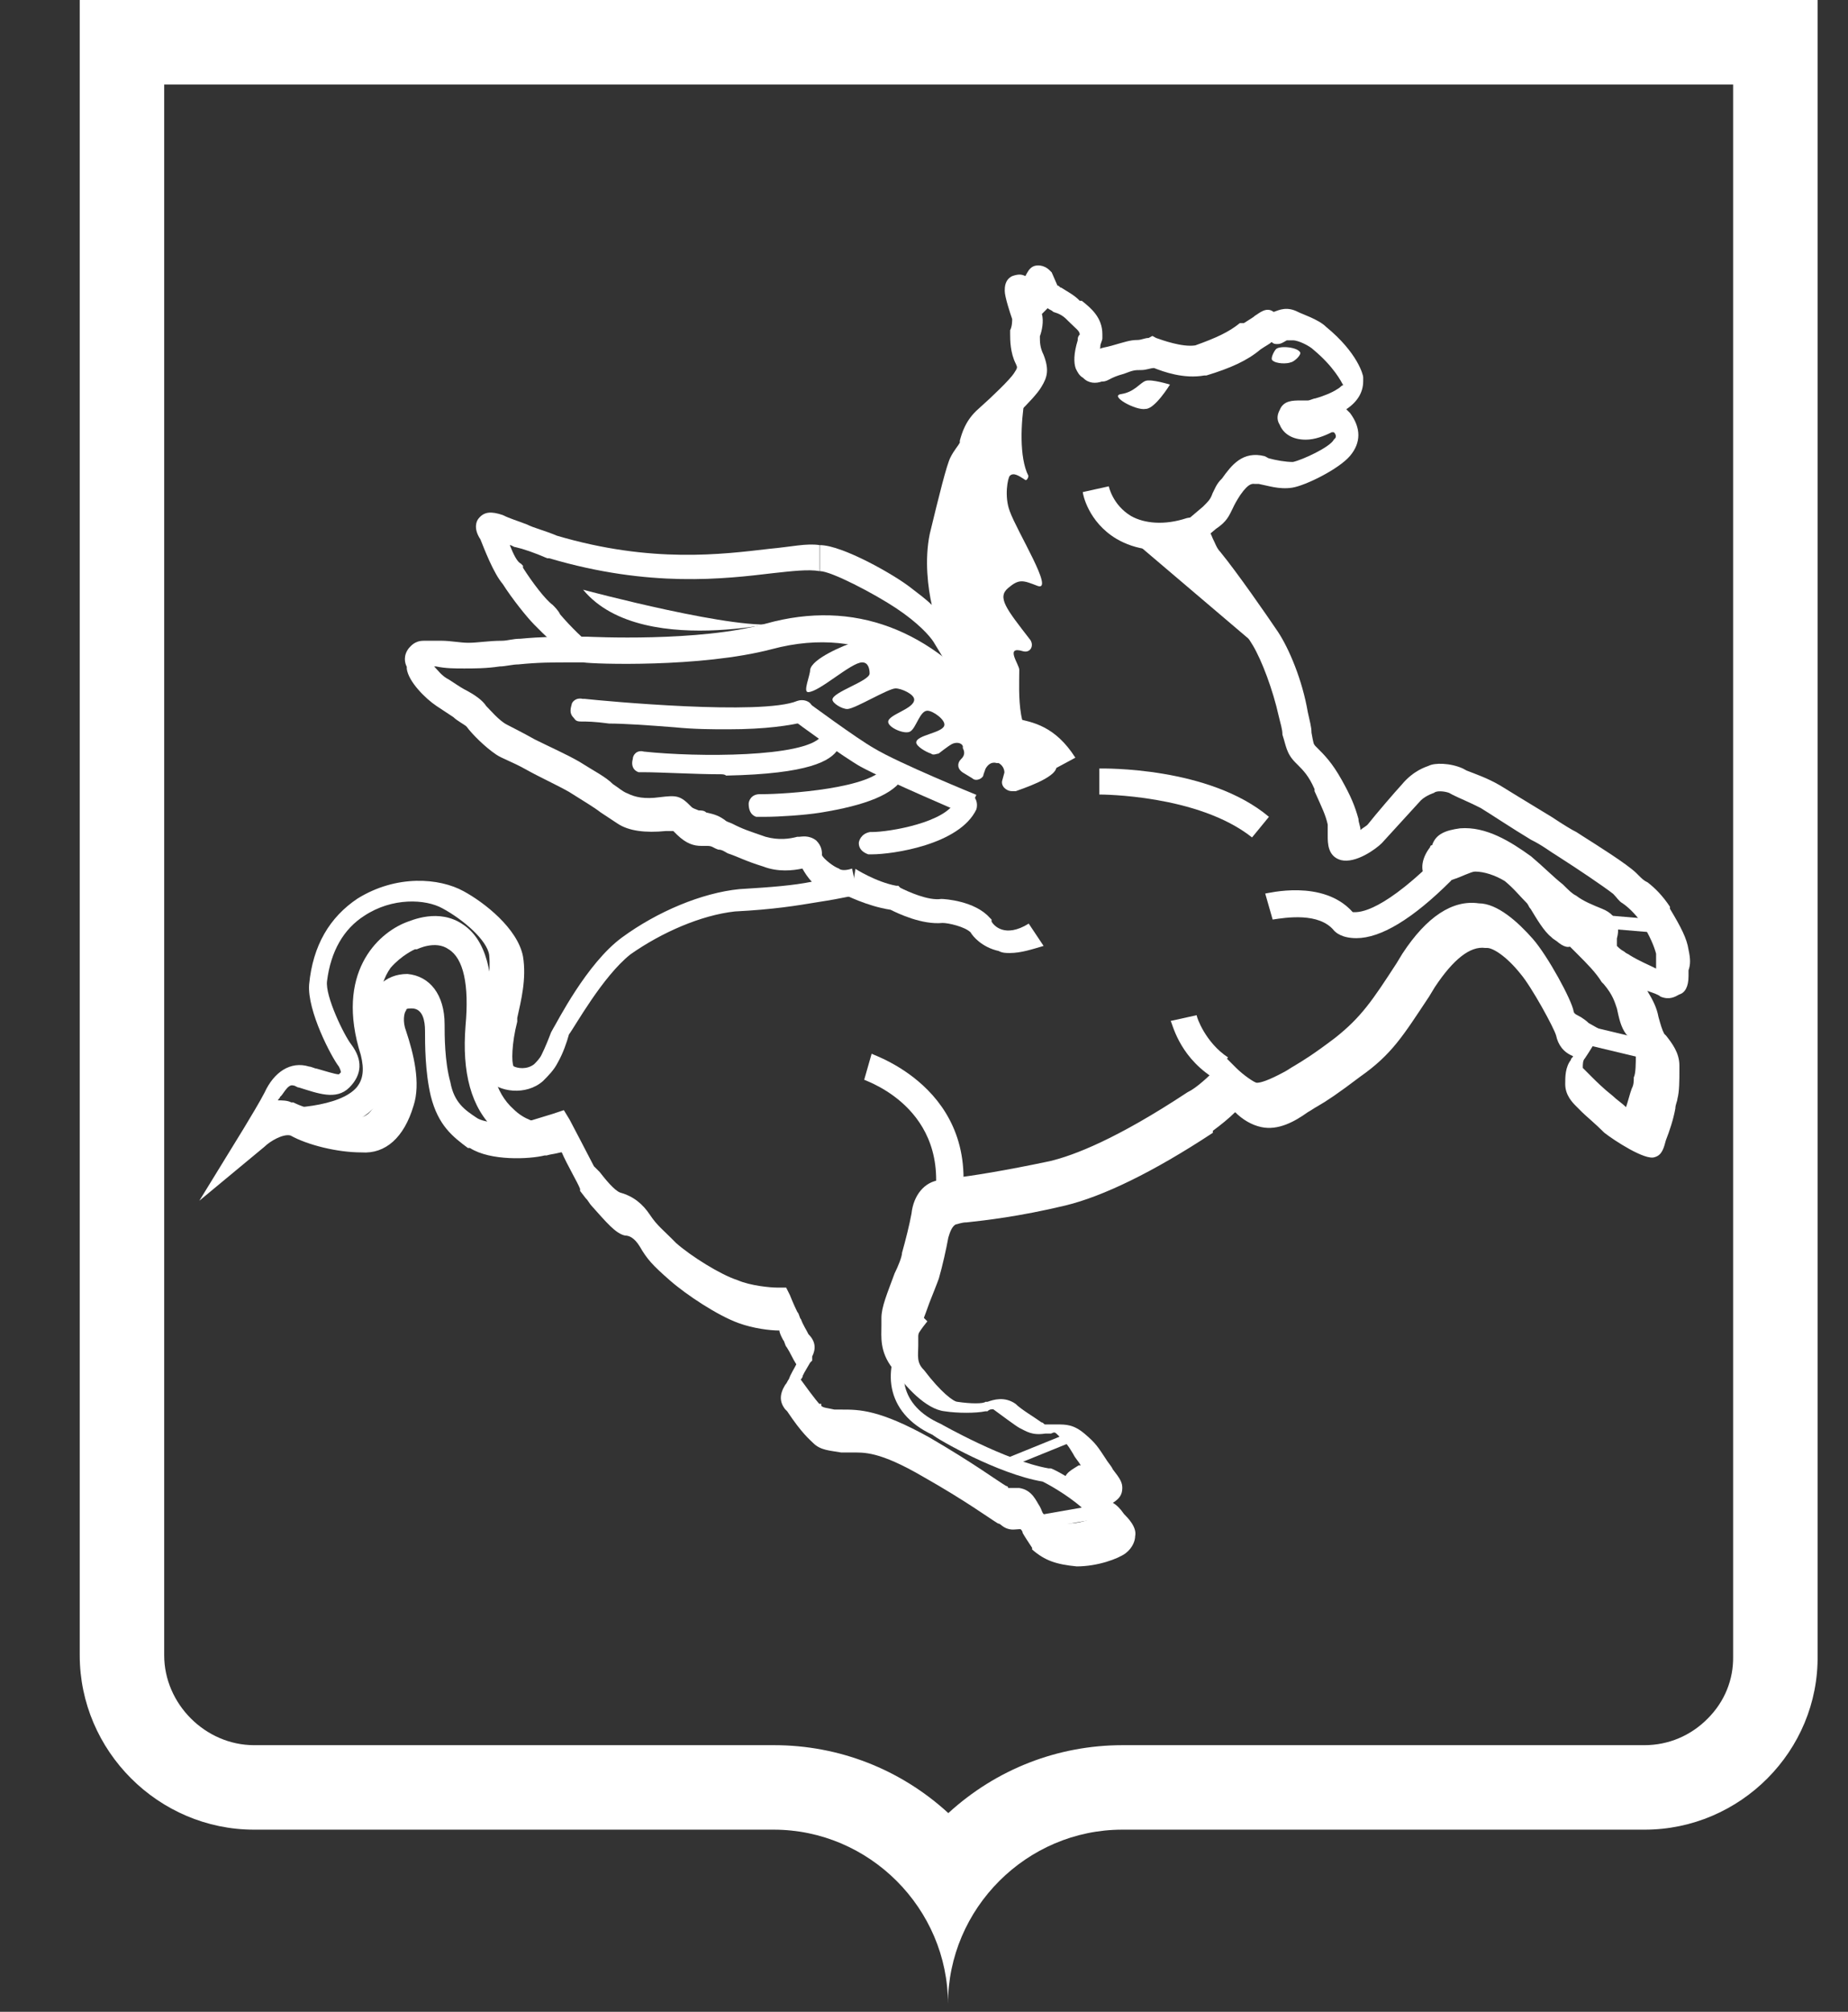<?xml version="1.0" encoding="utf-8"?>
<!-- Generator: Adobe Illustrator 18.0.0, SVG Export Plug-In . SVG Version: 6.00 Build 0)  -->
<!DOCTYPE svg PUBLIC "-//W3C//DTD SVG 1.1//EN" "http://www.w3.org/Graphics/SVG/1.1/DTD/svg11.dtd">
<svg version="1.1" xmlns="http://www.w3.org/2000/svg" xmlns:xlink="http://www.w3.org/1999/xlink" x="0px" y="0px"
	 viewBox="139 0 547 595.3" enable-background="new 139 0 547 595.3" xml:space="preserve">
<rect x="139" y="0" width="547" height="595.3" fill="#333333" stroke="none"/>
<g id="Livello_1">
	<path fill="#FFFFFF" d="M423,202.6l-7.7-12.7c-1.1-1.7-4.4-5.5-11-9.9s-19.3-11-22.6-11v-7.7c6.6,0,22.1,8.8,27,12.7
		c2.2,1.7,4.4,3.3,6.1,5c-1.1-5-2.2-13.2-0.6-21c2.8-11.6,5-20.4,6.1-22.6c1.1-2.2,2.2-3.3,2.8-4.4l0,0v-0.6
		c0.6-2.2,1.7-6.1,5.5-9.4c4.4-3.9,9.4-8.8,10.5-10.5c1.1-1.7,1.1-1.7,0.6-2.8c-1.7-3.3-1.7-7.2-1.7-8.8v-0.6v-0.6
		c0.6-1.1,0.6-2.8,0.6-3.3c-0.6-1.7-2.2-6.6-2.2-8.3c0-1.1,0-3.3,2.2-4.4c1.7-0.6,2.8-0.6,3.9,0c0.6-1.1,1.1-2.2,2.2-2.8
		c1.1-0.6,3.3-0.6,5,1.1l0.6,0.6l1.7,3.9c0.6,0,0.6,0.6,1.1,0.6c1.7,1.1,3.9,2.2,5.5,3.9h0.6c2.8,2.2,6.1,5,6.1,9.9v0.6v0.6
		c0,0.6-0.6,1.7-0.6,2.2s0,1.1-0.6,1.1c1.1-0.6,2.2-0.6,3.9-1.1c3.9-1.1,5.5-1.7,7.7-1.7c1.1,0,2.2-0.6,3.3-0.6l1.1-0.6l1.1,0.6
		c1.7,0.6,7.7,2.8,11.6,2.2c6.1-2.2,9.9-3.9,13.2-6.6h0.6h0.6c1.7-1.1,2.8-1.7,3.3-2.2c1.1-0.6,3.3-2.8,5.5-1.1
		c1.7-0.6,3.9-1.7,7.2,0c1.1,0.6,6.1,2.2,8.3,4.4c9.4,7.7,11,14.3,11,14.9v0.6v0.6c0,3.3-1.7,6.1-5,8.3c0.6,0.6,0.6,0.6,1.1,1.1
		c3.3,4.4,3.3,8.8,0,12.7c-3.3,3.9-13.2,8.8-17.1,9.4s-7.2-0.6-9.9-1.1h-1.1c-0.6,0-1.7-0.6-4.4,3.3c-1.1,1.7-1.7,2.8-2.2,3.9
		c-1.1,2.2-1.7,3.9-5,6.1c-3.9,3.3-7.2,6.1-7.7,6.1l-3.3-6.6c0,0,3.3-2.8,7.2-6.1c1.7-1.7,2.2-2.2,2.8-3.9c0.6-1.1,1.1-2.8,2.8-4.4
		c2.8-3.9,6.1-8.3,12.7-6.6l1.1,0.6c2.2,0.6,5,1.1,7.2,1.1c2.8-0.6,11-4.4,12.1-6.6l0,0c0.6-0.6,0.6-0.6,0.6-1.1l0,0
		c0,0,0-0.6-0.6-1.1h-0.6l0,0c-2.2,1.1-5,2.2-7.7,2.2c-3.9,0-6.6-1.7-7.7-4.4c-1.1-1.7-0.6-3.3,0-4.4c1.1-2.8,3.9-2.8,6.1-2.8
		c0.6,0,1.7,0,2.2,0c0.6,0,1.7-0.6,2.2-0.6c2.2-0.6,5-1.7,6.6-2.8c1.1-0.6,1.1-1.1,1.7-1.1c-0.6-1.1-2.8-5.5-8.8-10.5
		c-1.1-1.1-4.4-2.8-6.1-2.8h-0.6c-0.6,0-0.6,0-0.6,0s0,0-0.6,0l0,0c-1.1,0.6-1.7,1.1-2.8,1.1c-0.6,0-1.1,0-1.7-0.6
		c-0.6,0.6-1.7,1.1-3.3,2.2c-3.9,3.3-8.8,5.5-16,7.7h-0.6c-6.1,1.1-12.1-1.1-14.9-2.2c-1.1,0-2.2,0.6-3.9,0.6c-1.7,0-2.2,0-5,1.1
		l0,0c-2.2,0.6-3.3,1.1-4.4,1.7c-1.1,0.6-1.7,0.6-2.2,0.6c-1.7,0.6-3.9,0.6-5.5-1.1c-1.1-0.6-1.7-1.7-2.2-2.8
		c-0.6-1.7-0.6-4.4,0.6-8.3c0-0.6,0-1.1,0.6-1.7c0-1.1-1.1-1.7-3.3-3.9l-0.6-0.6c-1.1-1.1-2.2-1.7-3.9-2.2c-0.6-0.6-1.1-0.6-1.7-1.1
		l0,0l-1.7,1.7c0.6,2.2,0,5-0.6,6.6c0,1.7,0,3.3,1.1,5.5c1.7,4.4,1.1,6.6-0.6,9.4c-2.2,3.9-12.1,12.7-12.1,12.7
		c-1.7,1.7-2.2,3.9-2.8,5.5c0,0.6-0.6,1.1-0.6,1.7c-0.6,1.1-1.1,1.7-1.7,2.2s-0.6,0.6-1.1,1.7c-1.1,2.8-4.4,16-5.5,21.5
		c-1.7,7.2-0.6,14.9,0.6,17.6v0.6c0.6,1.7,1.1,3.3,2.2,5s1.7,2.8,1.7,4.4c0,0.6,0,1.1-1.1,6.6L423,202.6z"/>
	<path fill="#FFFFFF" d="M309,194.6c-3.3-2.2-6.3-4.2-9.6-7.5c-1.1-1.1-1.7-1.7-2.2-2.2c-2.2-2.2-6.6-7.7-9.4-12.1
		c-2.8-3.3-5.5-10.5-6.6-13.2c-2.2-3.3-1.1-5.5-0.6-6.1c1.7-2.2,3.9-2.2,7.2-1.1c2.2,1.1,4.4,1.7,7.2,2.8c2.2,1.1,5,1.7,8.8,3.3
		c28.1,8.3,49.1,5.5,62.9,3.9c6.6-0.6,11-1.7,14.9-1.1v7.7c-3.3-0.6-8.3,0-13.8,0.6c-14.3,1.7-36.4,4.4-66.2-4.4h-0.6
		c-3.9-1.7-7.2-2.8-9.4-3.3c-0.6,0-1.1-0.6-1.7-0.6c1.1,2.8,2.2,5,3.3,5.5l0.6,0.6v0.6c2.8,4.4,6.6,9.4,8.8,11
		c0.6,0.6,1.7,1.7,2.2,2.8c2.8,3.3,7.7,8.3,10.5,9.9L309,194.6z"/>
	<path fill="#FFFFFF" d="M523.9,104.4c-0.6-1.7-6.1-2.2-7.2-1.1c-0.6,0.6-1.7,2.8-1.1,3.3c1.1,1.1,4.4,1.1,5.5,0.6
		C521.7,107.2,523.9,105.5,523.9,104.4z"/>
	<path fill="#FFFFFF" d="M437.9,151.3c2.2,6.1,13.2,23.7,8.3,22.1c-4.4-1.7-5.5-2.2-8.8,0.6s-0.6,6.1,6.6,15.4
		c1.1,1.7,0,3.9-2.2,3.3c-5.5-1.7-1.1,3.9-1.1,5.5c0,6.6-1.1,21,7.7,23.7l-11.6-2.2c0,0-17.1-9.4-16-27c0,0,0,0,0-0.6l1.1-5
		c0-0.6,0-1.1,0-1.1l-3.3-7.7v-0.6l-1.7-13.2V164l5.5-23.7v-0.6L429,127c0,0,0-0.6,0.6-0.6l8.8-9.9c1.7-1.7,3.9-0.6,3.9,1.7
		c-1.1,6.6-1.7,17.1,1.1,22.6c0,0.6-0.6,1.7-1.1,1.1c-1.7-1.1-3.3-2.2-4.4-1.1C437.3,141.4,436.2,146.9,437.9,151.3L437.9,151.3z"/>
	<path fill="#FFFFFF" d="M425.2,241.2c-1.1-0.6-23.2-9.9-31.4-14.3c-5-2.8-19.3-13.2-19.9-13.8l3.9-5.5c0,0,14.9,11,19.9,13.8
		c7.2,4.4,30.3,13.8,30.3,13.8L425.2,241.2z"/>
	<path fill="#FFFFFF" d="M311.6,174.5c0,0,47.4,12.7,57.9,9.9C380,181.1,329.8,196.5,311.6,174.5z"/>
	<path fill="#FFFFFF" d="M351.8,229.1c-6.6,0-17.6-0.6-22.1-0.6h-0.6l0,0l0,0c-0.6,0-1.1,0-1.1,0c-1.7-0.6-2.2-2.2-1.7-3.9
		c0-1.1,1.1-2.8,3.3-2.2l0,0l0,0l0,0l0,0c16,1.7,47.4,1.7,52.4-4.4c1.1-1.7,3.3-1.7,4.4-0.6c1.7,1.1,1.7,3.3,0.6,4.4
		c-2.2,3.3-8.3,7.2-33.1,7.7C353.5,229.1,352.9,229.1,351.8,229.1z"/>
	<path fill="#FFFFFF" d="M365.6,241.7c-1.7,0-2.2,0-2.8,0c-1.7-0.6-2.2-2.2-2.2-3.9c0-0.6,0.6-2.8,3.3-2.8h0.6
		c7.2,0,33.1-1.7,36.4-8.3c1.1-1.7,2.8-2.2,4.4-1.1c1.7,1.1,2.2,2.8,1.1,4.4c-2.8,5-11,8.3-24.8,10.5
		C377.2,241.2,369.5,241.7,365.6,241.7z"/>
	<path fill="#FFFFFF" d="M397.1,252.8L397.1,252.8c-0.6,0-1.1,0-1.1,0c-1.7-0.6-2.8-1.7-2.8-3.3c0-0.6,0.6-2.8,3.3-3.3h0.6
		c5,0,22.1-2.8,24.8-9.4c0.6-1.7,2.8-2.2,4.4-1.7c1.7,0.6,2.2,2.8,1.7,4.4C423,250,403.1,252.8,397.1,252.8L397.1,252.8L397.1,252.8
		z"/>
	<path fill="#FFFFFF" d="M457.7,463.5L457.7,463.5c-6.1-0.6-9.4-1.7-13.2-5V458c-1.1-1.7-2.2-3.3-2.8-4.4c0-0.6-0.6-1.1-0.6-1.1
		s0,0-0.6,0c-1.1,0-2.8,0.6-5-1.1c0,0-0.6-0.6-1.1-0.6c-2.8-1.7-9.4-6.6-22.1-13.8c-13.2-7.7-17.6-7.2-21.5-7.2h-1.1l0,0
		c-0.6,0-1.1,0-1.7,0c-3.3-0.6-6.1-0.6-8.3-2.8c-1.1-1.1-3.3-2.8-7.7-9.4l0,0l-0.6-0.6c-1.7-2.2-1.7-4.4,0-7.2
		c0.6-0.6,0.6-1.1,1.1-1.7c0.6-1.7,1.7-3.3,2.2-4.4c-1.1-1.7-1.7-3.3-2.8-5c-0.6-0.6-0.6-1.7-1.1-2.2l0,0c-0.6-1.1-1.1-2.2-1.1-2.8
		c-2.8,0-7.7-0.6-12.1-2.2c-6.1-2.2-15.4-8.3-20.4-12.7c-5-4.4-6.6-6.1-8.8-9.9c-1.7-2.8-3.3-3.3-4.4-3.3c-2.8-0.6-5.5-3.9-9.9-8.8
		c-0.6-0.6-1.1-1.7-1.7-2.2l-1.7-2.2v-0.6c-0.6-1.7-3.9-7.2-5.5-11c-1.1,0.6-2.8,0.6-4.4,1.1h-0.6c-4.4,1.1-16,1.7-22.1-2.2h-0.6
		c-4.4-3.3-8.8-6.6-11-15.4c-1.7-7.2-1.7-15.4-1.7-19.3c0-2.8-0.6-6.6-3.9-6.6c-1.1,0-1.7,0-1.7,0.6c-0.6,0.6-1.1,3.3,0,6.1
		c2.2,6.6,4.4,15.4,2.2,22.1c-2.8,9.4-8.3,14.3-15.4,13.8c-7.2,0-16-2.2-21-5c-2.2-0.6-6.1,1.7-7.7,3.3l-19.3,16l13.2-21.5
		c1.7-2.8,5-8.3,6.1-10.5l0,0c2.8-6.1,7.7-9.4,13.2-7.7l0,0c0.6,0,1.7,0.6,2.2,0.6c2.2,0.6,5.5,1.7,6.6,1.7l0.6-0.6l0,0
		c0,0,0-0.6-0.6-1.7c-2.2-2.8-9.4-16.5-8.8-24.3c1.1-11.6,6.1-19.9,14.3-25.4c11.6-7.2,24.3-6.1,31.4-2.2c6.1,3.3,16,11,17.6,19.3
		c1.1,6.6-0.6,13.2-1.7,18.2v1.1c-1.7,6.6-1.7,12.1-1.1,13.2c1.1,0.6,3.9,1.1,6.1-0.6c0.6-0.6,1.7-1.7,2.2-2.8l0,0
		c1.1-2.2,2.2-5,2.8-6.6l0.6-1.1c1.1-1.7,9.9-19.3,20.4-27c10.5-7.7,23.7-13.2,34.7-14.3l0,0c9.9-0.6,16-1.1,21.5-2.2
		c-1.1-1.1-2.2-2.8-2.8-3.9c-2.8,0.6-7.2,1.1-11.6-0.6c-5.5-1.7-7.2-2.8-10.5-3.9c-1.1-0.6-1.7-1.1-2.8-1.1
		c-1.7-0.6-1.7-1.1-3.3-1.1c-0.6,0-1.1,0-1.7,0c-2.2,0-4.4-0.6-7.2-3.3c-0.6-0.6-0.6-0.6-1.1-1.1c-0.6,0-1.1,0-2.2,0
		c-6.1,0.6-11,0-14.3-2.2c-1.7-1.1-3.3-2.2-5-3.3c-2.2-1.7-5-3.3-9.4-6.1c-3.9-2.2-8.8-4.4-12.7-6.6c-3.9-2.2-7.2-3.3-8.8-4.4
		c-3.3-2.2-7.2-6.1-8.8-8.3l0,0c-0.6-0.6-2.8-1.7-3.9-2.8c-1.7-1.1-3.3-2.2-5-3.3c-3.3-2.2-8.3-7.2-8.8-11c0,0,0,0,0-0.6
		c-0.6-1.1-1.1-3.3,0.6-5.5c0.6-0.6,1.7-2.2,4.4-2.2c1.7,0,3.3,0,5.5,0s5.5,0.6,7.7,0.6c2.8,0,6.1-0.6,9.9-0.6
		c1.7,0,3.3-0.6,5.5-0.6c6.6-0.6,10.5-0.6,16-0.6h3.9c0.6,0,33.1,1.7,52.9-3.9c25.9-7.2,49.1,1.7,67.3,24.8c1.7,2.2,3.3,2.8,6.6,3.3
		c5,1.1,11.6,2.2,17.6,11.6l-7.8,4.2c-4.4-6.6-7.7-7.5-11.5-8.1c-3.9-0.6-7.7-1.7-11.6-6.1c-11-14.3-30.3-29.8-59-22.1
		c-21,5.5-52.9,4.4-55.7,3.9h-3.9c-5.5,0-9.4,0-15.4,0.6c-1.7,0-3.9,0.6-5.5,0.6c-3.9,0.6-7.7,0.6-10.5,0.6c-2.8,0-5.5,0-8.3-0.6
		h-0.6c1.1,1.1,2.2,2.8,4.4,3.9c1.7,1.1,3.3,2.2,4.4,2.8c3.3,1.7,5.5,3.3,6.6,5c1.1,1.1,3.9,4.4,6.1,5.5c1.1,0.6,4.4,2.2,8.3,4.4
		c4.4,2.2,9.4,4.4,13.2,6.6c4.4,2.8,7.7,4.4,9.9,6.6c1.7,1.1,2.8,2.2,4.4,2.8l0,0c2.2,1.1,5,1.7,9.4,1.1c5-0.6,6.1-0.6,9.4,2.8
		c0.6,0.6,1.1,0.6,2.2,1.1c0.6,0,1.7,0,2.2,0.6c2.8,0.6,3.9,1.1,5.5,2.2c0.6,0.6,1.1,0.6,2.2,1.1c3.3,1.7,5,2.2,9.9,3.9
		c3.9,1.1,7.2,0.6,9.4,0h0.6c0.6,0,2.8-0.6,5,1.1c1.7,1.7,1.7,3.3,1.7,4.4l0,0c0.6,1.1,3.3,3.3,5,3.9l0,0c0.6,0.6,2.2,0.6,3.9,0
		l1.7,7.7c0,0-4.4,1.1-11.6,2.2c-6.6,1.1-13.2,2.2-24.8,2.8c-9.9,1.1-21.5,6.1-30.9,12.7c-8.3,6.6-16.5,21.5-18.2,23.7
		c-0.6,2.2-1.7,5.5-3.3,8.3c-1.1,2.2-2.8,3.9-4.4,5.5c-5,4.4-13.2,3.3-16.5-0.6c-3.9-3.9-2.8-13.2-1.1-20.4V298
		c1.1-5,2.2-9.9,1.7-15.4c-0.6-4.4-7.7-10.5-13.8-13.8c-5-2.8-14.9-3.3-23.2,2.2c-6.1,3.9-9.9,10.5-11,19.3c-0.6,4.4,5,16,7.2,18.8
		c3.3,4.4,3.3,8.8-0.6,12.7c-3.9,3.9-9.4,1.7-14.9,0c-0.6,0-1.1-0.6-1.7-0.6c-1.7-0.6-3.3,3.3-3.9,3.3c0,0.6-0.6,0.6-0.6,1.1
		c1.1,0,2.8,0,3.9,0.6h0.6c4.4,2.2,12.7,4.4,18.2,4.4h0.6c3.9,0.6,6.1-4.4,7.2-8.3c1.7-5-1.1-14.3-2.2-17.6c-1.7-5-1.1-9.9,1.7-13.2
		c2.2-2.2,5-3.3,8.3-3.3c6.6,0.6,11,6.1,11,14.9c0,3.3,0,11,1.7,17.1c1.1,6.1,4.4,8.3,7.7,10.5l0,0c2.2,1.7,10.5,2.2,15.4,1.1
		c5.5-1.7,7.2-2.2,7.2-2.2l3.3-1.1l1.7,2.8c0.6,1.1,5.5,10.5,7.2,13.8c0.6,0.6,1.1,1.1,1.7,1.7c1.7,2.2,4.4,5.5,6.1,6.1
		c3.9,1.1,6.6,3.3,8.8,6.6c2.2,3.3,3.9,4.4,7.7,8.3c4.4,3.9,13.2,9.4,18.2,11c3.9,1.7,9.9,2.2,11.6,2.2h2.8l1.1,2.2
		c0,0,1.1,2.8,2.2,5c0.6,0.6,0.6,1.7,1.1,2.2c0.6,1.7,1.7,3.3,2.2,4.4c2.2,2.2,2.2,4.4,1.1,6.6c0,0,0,0,0,0.6v0.6l-0.6,0.6
		c-0.6,1.1-1.7,2.8-2.2,3.9c0,0.6-0.6,1.1-0.6,1.1l0,0c4.4,6.1,5.5,7.2,5.5,7.2h0.6v0.6c0.6,0.6,1.7,0.6,3.9,1.1c0.6,0,1.1,0,1.7,0
		h0.6c5,0,11,0,25.9,8.3c13.2,7.7,19.9,12.7,22.6,14.3c0,0,0.6,0,0.6,0.6c0.6,0,1.7,0,3.3,0c3.9,0.6,5,3.9,6.1,5.5
		c0.6,1.1,0.6,1.7,1.1,2.2c1.7,1.7,3.3,2.2,7.2,2.8c3.3,0,6.6-1.1,8.8-2.2c0,0,0,0-0.6-0.6l-0.6-0.6c-1.1-1.1-2.8-2.2-4.4-3.3
		c-0.6-0.6-1.7-1.1-2.2-1.1c-2.2-1.7-2.8-3.3-2.2-4.4c0-2.8,2.8-3.9,4.4-5h0.6c-0.6-1.1-1.7-2.2-2.2-3.3c-1.7-2.8-1.7-2.8-4.4-5.5
		c-1.1-1.1-1.1-1.1-2.2-0.6c-0.6,0-1.1,0-1.7,0c-3.9,0.6-5.5-0.6-7.7-1.7l0,0c-1.1-0.6-5.5-3.9-7.7-5.5c-0.6,0-1.1,0-1.7,0.6h-0.6
		c-2.8,0.6-8.3,0.6-12.1,0c-5.5-0.6-11.6-7.2-15.4-12.7c-3.9-5-3.3-9.4-3.3-12.7c0-0.6,0-1.7,0-2.2c0-3.3,1.7-7.2,3.9-13.2
		c1.1-2.2,2.2-5,2.2-6.1l0,0c1.1-3.9,2.2-8.3,2.8-11.6c0.6-5.5,3.9-9.4,8.3-9.9l0,0c0.6,0,1.7-0.6,3.9-0.6c5.5-0.6,15.4-2.2,28.7-5
		c7.2-1.7,19.9-6.6,40.8-20.4l1.1-0.6c2.8-1.7,6.6-5.5,7.7-6.6l2.8-2.8l2.8,2.8c2.2,2.2,5.5,4.4,6.1,4.4c1.1,0,3.3-0.6,8.3-3.3
		c1.1-0.6,1.7-1.1,2.8-1.7c2.8-1.7,5.5-3.3,12.1-8.3c7.7-6.1,11-11,18.2-22.1l1.7-2.8c7.2-11,14.9-16,22.6-14.9
		c5.5,0,11.6,5.5,16,10.5c4.4,5,11.6,18.2,12.1,21.5c0,0,0,0.6,1.1,1.1l1.1,0.6c1.7,1.1,2.2,1.7,2.2,1.7l3.9,2.2l-2.2,3.9
		c0,0-1.7,2.8-2.8,4.4c-0.6,0.6-0.6,1.7-0.6,2.8c0,0,0.6,0.6,1.1,1.1c0.6,0.6,1.1,1.1,1.7,1.7c1.1,1.1,3.3,3.3,6.1,5.5
		c1.1,1.1,2.8,2.2,3.9,3.3c0.6-1.7,1.1-3.9,1.7-5.5c0.6-1.1,0.6-2.2,0.6-3.3c0.6-1.1,0.6-4.4,0.6-6.6v-1.1c0-1.1-1.1-3.3-2.2-4.4
		l-0.6-0.6c-1.7-2.2-2.2-5-2.8-7.7c-0.6-1.7-1.1-3.9-3.9-7.2l-0.6-0.6c-1.7-2.8-4.4-5.5-7.2-8.3c-0.6-0.6-1.1-1.1-2.2-2.2
		c0,0-1.1,0.6-3.3-1.1c-0.6-0.6-1.7-1.1-2.2-1.7c-2.2-1.7-4.4-5.5-6.1-8.3c-0.6-0.6-0.6-1.1-1.1-1.7c-2.2-2.2-3.9-4.4-6.6-6.6
		c-2.8-1.7-6.1-2.8-8.8-2.8c-1.1,0-4.4,1.7-6.1,2.2c-1.7,0.6-2.8,1.1-3.9,1.7c-1.7,0.6-3.3,0-4.4-1.7c-2.2-2.8-1.1-6.6,1.1-9.4
		c0,0,0-0.6,0.6-0.6c1.1-3.3,3.9-4.4,8.3-5c7.7-0.6,14.9,3.9,21,8.3l0,0c3.9,3.3,6.6,6.1,9.4,8.3c1.7,1.7,2.8,2.8,3.9,3.3
		c2.2,1.7,5,2.8,7.7,3.9l0,0c5.5,2.2,5,6.6,4.4,8.8c0,0.6,0,1.1,0,2.2l0,0c0.6,0.6,1.1,1.1,2.2,1.7c0.6,0.6,1.1,0.6,1.7,1.1
		c2.8,1.7,5.5,2.8,7.7,3.9c0-1.7,0-2.8,0-4.4c-0.6-2.2-1.7-5-4.4-9.4c-2.2-2.8-3.9-4.4-5.5-5.5c-1.1-0.6-1.7-1.7-2.8-2.8
		c-2.8-2.2-11-7.7-15.4-10.5l-1.7-1.1c-1.1-0.6-3.9-2.8-7.2-4.4c-5.5-3.3-12.1-7.7-14.9-9.4c-3.3-1.7-6.1-2.8-8.3-3.9l-1.1-0.6
		c-1.7-0.6-3.9-0.6-4.4,0c0,0-2.3,0.7-3.9,2.2l0,0l-11.6,12.7c-1.7,1.7-7.7,6.1-12.1,5c-3.9-1.1-3.9-5-3.9-7.2c0-1.1,0-2.2,0-3.3
		c-0.6-2.8-1.7-5-3.9-9.9v-0.6c-1.7-3.9-3.3-5.5-5-7.2l-0.6-0.6c-2.8-2.8-2.8-5-3.9-8.3c0-1.7-0.6-3.3-1.1-5.5
		c-1.7-7.7-5-16.5-7.7-21s-11.6-17.1-16-22.6c-1.1-1.7-2.2-3.3-2.8-5c0-0.6-0.6-1.1-0.6-1.7c-8.3,2.2-15.4,1.1-21-2.2
		c-8.3-5-9.9-13.2-9.9-13.8l7.7-1.7c0,0,1.1,5.5,6.6,8.8c3.9,2.2,9.9,2.8,16.5,0.6l0,0c4.4-1.1,6.6,3.3,7.7,6.1
		c0.6,1.1,1.1,2.8,2.2,3.9c5,6.1,13.8,18.8,17.1,23.7c3.3,5,7.2,14.3,8.8,23.7c0.6,2.8,1.1,4.4,1.1,6.1c0.6,3.3,0.6,3.3,1.1,3.9
		l0.6,0.6c2.2,2.2,4.4,4.4,7.2,9.4c2.8,5,3.9,7.7,5,11.6c0,1.1,0.6,2.2,0.6,3.3c0.6-0.6,1.7-1.1,2.2-1.7c2.2-2.8,8.3-9.9,9.9-11.6
		c3.6-4.4,7.4-5.4,8.1-5.7c1.7-0.9,6.3-0.9,10.1,0.8l1.1,0.6c2.8,1.1,6.1,2.2,9.9,4.4c0,0,9.9,6.1,15.4,9.4c3.3,2.2,6.1,3.9,7.2,4.4
		l1.7,1.1c4.4,2.8,13.2,8.3,16,11l0.6,0.6c1.1,1.1,1.7,1.7,2.8,2.2c2.2,1.7,4.4,3.9,6.6,7.2v0.6c3.3,5.5,5,8.8,5.5,12.1
		c0.6,2.8,0.6,4.4,0,6.1c0,0.6,0,1.1,0,1.7c0,3.3-1.1,5-2.8,5.5c-1.1,0.6-2.8,1.7-5.5,0.6c-0.6-0.6-2.2-1.1-3.9-1.7
		c1.7,2.8,2.8,5,3.3,7.7c0.6,2.2,1.1,3.9,1.7,5l0.6,0.6c1.7,2.2,3.9,5,3.9,8.8v1.1c0,3.3,0,6.6-0.6,8.8c0,0.6-0.6,1.7-0.6,2.8
		c-0.6,3.3-1.7,6.6-2.8,9.4c-0.6,2.2-1.1,4.4-3.3,5c-2.8,1.1-12.1-5-14.9-7.2c-2.8-2.8-5.5-5-6.6-6.1l-0.6-0.6c0,0-0.6-0.6-1.1-1.1
		c-1.1-1.1-3.3-3.3-3.3-6.6c0-2.2,0-5,1.7-7.2c0-0.6,0.6-0.6,0.6-1.1c-2.8-1.1-4.4-3.3-5-6.1c-0.6-2.2-7.2-14.3-10.5-18.2
		c-4.4-5.5-8.3-7.7-9.9-7.7h-0.6c-4.4-0.6-9.4,3.3-14.9,11.6l-1.7,2.8c-7.7,11.6-11,17.1-20.4,23.7c-6.6,5-9.9,7.2-12.7,8.8
		c-1.1,0.6-1.7,1.1-2.8,1.7c-3.9,2.8-8.8,5.5-13.8,4.4c-2.8-0.6-5.5-2.2-7.7-4.4c-1.7,1.7-4.4,3.9-6.6,5.5l0,0.6
		c-17.6,11.6-32.5,18.8-43.6,21.5c-13.8,3.3-23.7,4.4-29.2,5c-1.7,0-2.8,0.6-3.3,0.6c-1.1,0.6-1.7,2.2-2.2,3.9
		c-0.6,3.3-1.7,8.3-2.8,12.1c-0.6,1.7-1.7,4.4-2.8,7.2c-1.1,3.3-3.3,8.3-3.3,9.9c0,1.1,0,1.7,0,2.8c0,2.8-0.6,5,1.7,7.2
		c5,6.6,8.8,9.4,9.9,9.4c3.9,0.6,7.7,0.6,8.3,0h0.6c1.7-0.6,5-1.7,8.3,0.6l0,0c1.7,1.7,5.5,3.9,7.7,5.5l0,0c0.6,0,0.6,0.6,1.1,0.6
		c0,0,0.6,0,1.1,0h0.6h0.6c0.6,0,0.6,0,1.1,0c2.8,0,5,0,8.3,2.8s3.9,3.9,6.1,7.2c0.6,1.1,1.7,2.2,2.2,3.3c2.2,2.8,2.8,3.9,2.8,5.5
		c0,2.2-1.1,3.3-2.8,4.4c1.1,0.6,2.2,1.7,3.3,3.3c1.1,1.1,3.9,3.9,3.3,6.6c0,1.1-0.6,3.3-2.8,5C469.9,461.3,463.8,463.5,457.7,463.5
		z"/>
	<path fill="#FFFFFF" d="M468.8,155.2c0,0,0,0,48,40.8l-24.8-37.5C491.4,158.5,472.6,162.3,468.8,155.2L468.8,155.2z"/>
	<path fill="#FFFFFF" d="M540.5,277.6C540.5,277.6,539.9,277.6,540.5,277.6c-4.4,0-6.1-1.7-6.6-2.2l0,0c-4.4-5.5-14.3-3.9-18.2-3.3
		l-2.2-7.7c0.6,0,17.1-4.4,25.9,5.5c1.1,0,7.2,1.1,23.7-14.9l5.5,5.5C557,272.1,547.6,277.6,540.5,277.6z"/>
	<path fill="#FFFFFF" d="M478.1,121c-2.8,0.6-11-3.9-7.2-4.4c3.9-0.6,5.5-3.3,7.2-3.9c1.7-0.6,7.2,1.1,7.2,1.1S480.9,121,478.1,121z
		"/>
	<path fill="#FFFFFF" d="M509.6,247.8c-16-12.7-44.7-12.7-45.2-12.7v-7.7c1.1,0,32.5-0.6,50.2,14.3L509.6,247.8z"/>
	<path fill="#FFFFFF" d="M443.8,452.8l-0.6-3.9l16-2.8c-4.4-3.9-10.5-7.2-11.6-7.7c-13.2-2.2-31.4-12.7-32.5-13.8
		c-7.2-3.3-11-8.3-12.1-13.8c-2.2-11,7.2-22.6,7.7-22.6l2.8,2.8c0,0-8.8,9.9-6.6,19.3c1.1,4.4,4.4,8.3,10.5,11l0,0
		c0,0,19.3,11,32,13.2h0.6c0.6,0,10.5,5,15.4,11.6l1.7,2.8L443.8,452.8z"/>
	<path fill="#FFFFFF" d="M304.4,341c-4.4,0-12.1-1.1-18.8-6.6c-7.2-6.6-9.9-17.1-8.8-30.9c1.1-12.1-0.6-19.9-5-22.6
		c-3.9-2.8-9.4,0-9.4,0h-0.6c0,0-3.9,1.7-7.2,5.5c-3.9,5.5-4.4,13.8-1.7,23.7c2.8,8.3,0,13.2-2.2,16.5c-3.9,5-10.5,7.7-20.4,8.8
		c-6.6,0.6-12.7,0.6-12.7,0l0.6-7.7c5.5,0.6,21.5,0,26.5-6.1c1.7-2.2,2.2-5,1.1-9.4c-7.7-24.3,5-35.9,13.2-39.2
		c1.7-0.6,9.9-4.4,17.1,0.6c6.6,4.4,9.4,14.3,8.3,29.8c-1.1,11.6,1.1,19.9,6.6,24.8c6.1,6.1,15.4,4.4,15.4,4.4l1.1,7.7
		C307.7,340.5,306.6,341,304.4,341z"/>
	<path fill="#FFFFFF" d="M354.6,215.8c-5,0-9.9,0-16-0.6c-7.7-0.6-14.9-1.1-19.3-1.1c-4.4-0.6-6.6-0.6-8.3-0.6l0,0l0,0l0,0l0,0l0,0
		c-1.7,0-1.7-0.6-2.2-1.1c-1.1-1.1-1.1-2.2-0.6-3.9c0-0.6,1.1-2.2,3.3-1.7h0.6c5.5,0.6,52.4,5,62.9,0.6c1.7-0.6,3.9,0,4.4,1.7
		s0,3.9-1.7,4.4C372.8,214.7,365.6,215.8,354.6,215.8z"/>
	<path fill="#FFFFFF" d="M451.7,226.9c0-3.9-12.1-8.3-12.1-8.3l-6.1-2.2c-0.6,0-0.6-0.6-1.1-0.6l-12.1-12.1c0,0-0.6,0-0.6-0.6
		l-14.9-8.8c0,0,0,0-0.6,0l-10.5-4.4c-0.6,0-1.1,0-1.7,0c-3.3,1.1-12.7,5-13.2,8.3c0,1.7-2.2,6.6-0.6,6.6c3.3,0,12.7-8.8,16-8.8
		c1.7,0,2.2,1.7,2.2,3.3c0,2.2-11,5.5-11,7.7c0,1.1,2.8,2.8,4.4,2.8c2.2,0,12.1-6.1,14.3-6.1c1.7,0,5.5,1.7,5.5,3.3
		c0,2.8-7.7,4.4-7.7,6.6c0,1.7,5,3.9,6.6,2.8c1.7-1.1,2.8-6.1,5-6.1c1.7,0,5.5,2.8,5,4.4c-0.6,2.2-8.3,2.8-8.3,5
		c0,1.1,2.8,2.8,4.4,3.3c0.6,0.6,1.7,0,2.2,0c0,0,2.8-2.2,3.9-2.8c1.1-0.6,2.8-0.6,3.3,0.6v0.6c0.6,1.1,0.6,2.2-0.6,3.3l0,0
		c-1.1,1.1-1.1,2.8,0.6,3.9l2.8,1.7c1.1,1.1,3.3,0,3.3-1.1l0.6-1.7c0.6-1.1,1.7-2.2,3.3-1.7h0.6c1.1,0.6,1.7,1.7,1.7,2.8l-0.6,2.2
		c-0.6,1.7,1.1,3.3,2.8,3.3h0.6h0.6C441.2,233.5,451.7,230.2,451.7,226.9z"/>
	<path fill="#FFFFFF" d="M437.9,282c-1.1,0-2.2,0-3.3-0.6c-5-1.1-7.7-4.4-8.3-5.5c-1.7-1.7-6.6-2.8-8.3-2.8
		c-6.1,0.6-13.2-2.8-15.4-3.9c-7.2-1.1-13.4-4.5-13.9-4.5l2.7-2.3l0.8-5.3c0,0,6.1,3.9,12.1,5h0.6l0.6,0.6c2.2,1.1,8.3,3.9,12.1,3.3
		l0,0l0,0c1.1,0,9.9,0.6,14.3,5.5l0.6,0.6v0.6c0.6,1.1,3.9,5,11,0.6l4.4,6.6C444.5,280.9,441.2,282,437.9,282z"/>
	<path fill="#FFFFFF" d="M497.6,318.6c-9.9-6.6-11.6-16-12.1-16.5l7.7-1.7c0,0.6,2.6,8.1,9.3,12.5L497.6,318.6z"/>
	<path fill="#FFFFFF" d="M422.4,362l-7.7-2.2c7.7-30.9-18.8-39.7-19.9-40.3l2.2-7.7C397.6,312.3,432.4,323.4,422.4,362z"/>
	<path fill="none" stroke="#FFFFFF" stroke-width="3" stroke-miterlimit="10" d="M612.2,273.2"/>
	
		<rect x="612.2" y="271.5" transform="matrix(-0.997 -8.388987e-02 8.388987e-02 -0.997 1217.465 598.096)" fill="#FFFFFF" width="18.2" height="3.9"/>
	<g>
		<line fill="none" x1="455" y1="425.4" x2="438.4" y2="432.6"/>
		
			<rect x="445.4" y="420.1" transform="matrix(-0.376 -0.927 0.927 -0.376 216.966 1004.541)" fill="#FFFFFF" width="2.8" height="18.2"/>
	</g>
	
		<rect x="607.4" y="305.7" transform="matrix(-0.973 -0.233 0.233 -0.973 1145.344 752.178)" fill="#FFFFFF" width="19.3" height="5.5"/>
</g>
<g id="Livello_3">
	<path fill="#FFFFFF" d="M652,25v464.8v0.2l0,0.2c0.1,6.8-2.5,13.3-7.5,18.3c-5,5.1-11.7,7.9-18.7,7.9H471.3
		c-19.2,0-37.4,7.1-51.6,20.1c-14.2-13-32.4-20.1-51.6-20.1H214.2c-14.4,0-26.6-12.2-26.6-26.6V25H652 M677,0H162.6v489.8
		c0,28.3,23.3,51.6,51.6,51.6H368c28.3,0,51.6,23.3,51.6,51.6c0-28.3,23.3-51.6,51.6-51.6h154.6c28.3,0,51.6-23.3,51.2-51.6V0L677,0
		z"/>
</g>
</svg>
